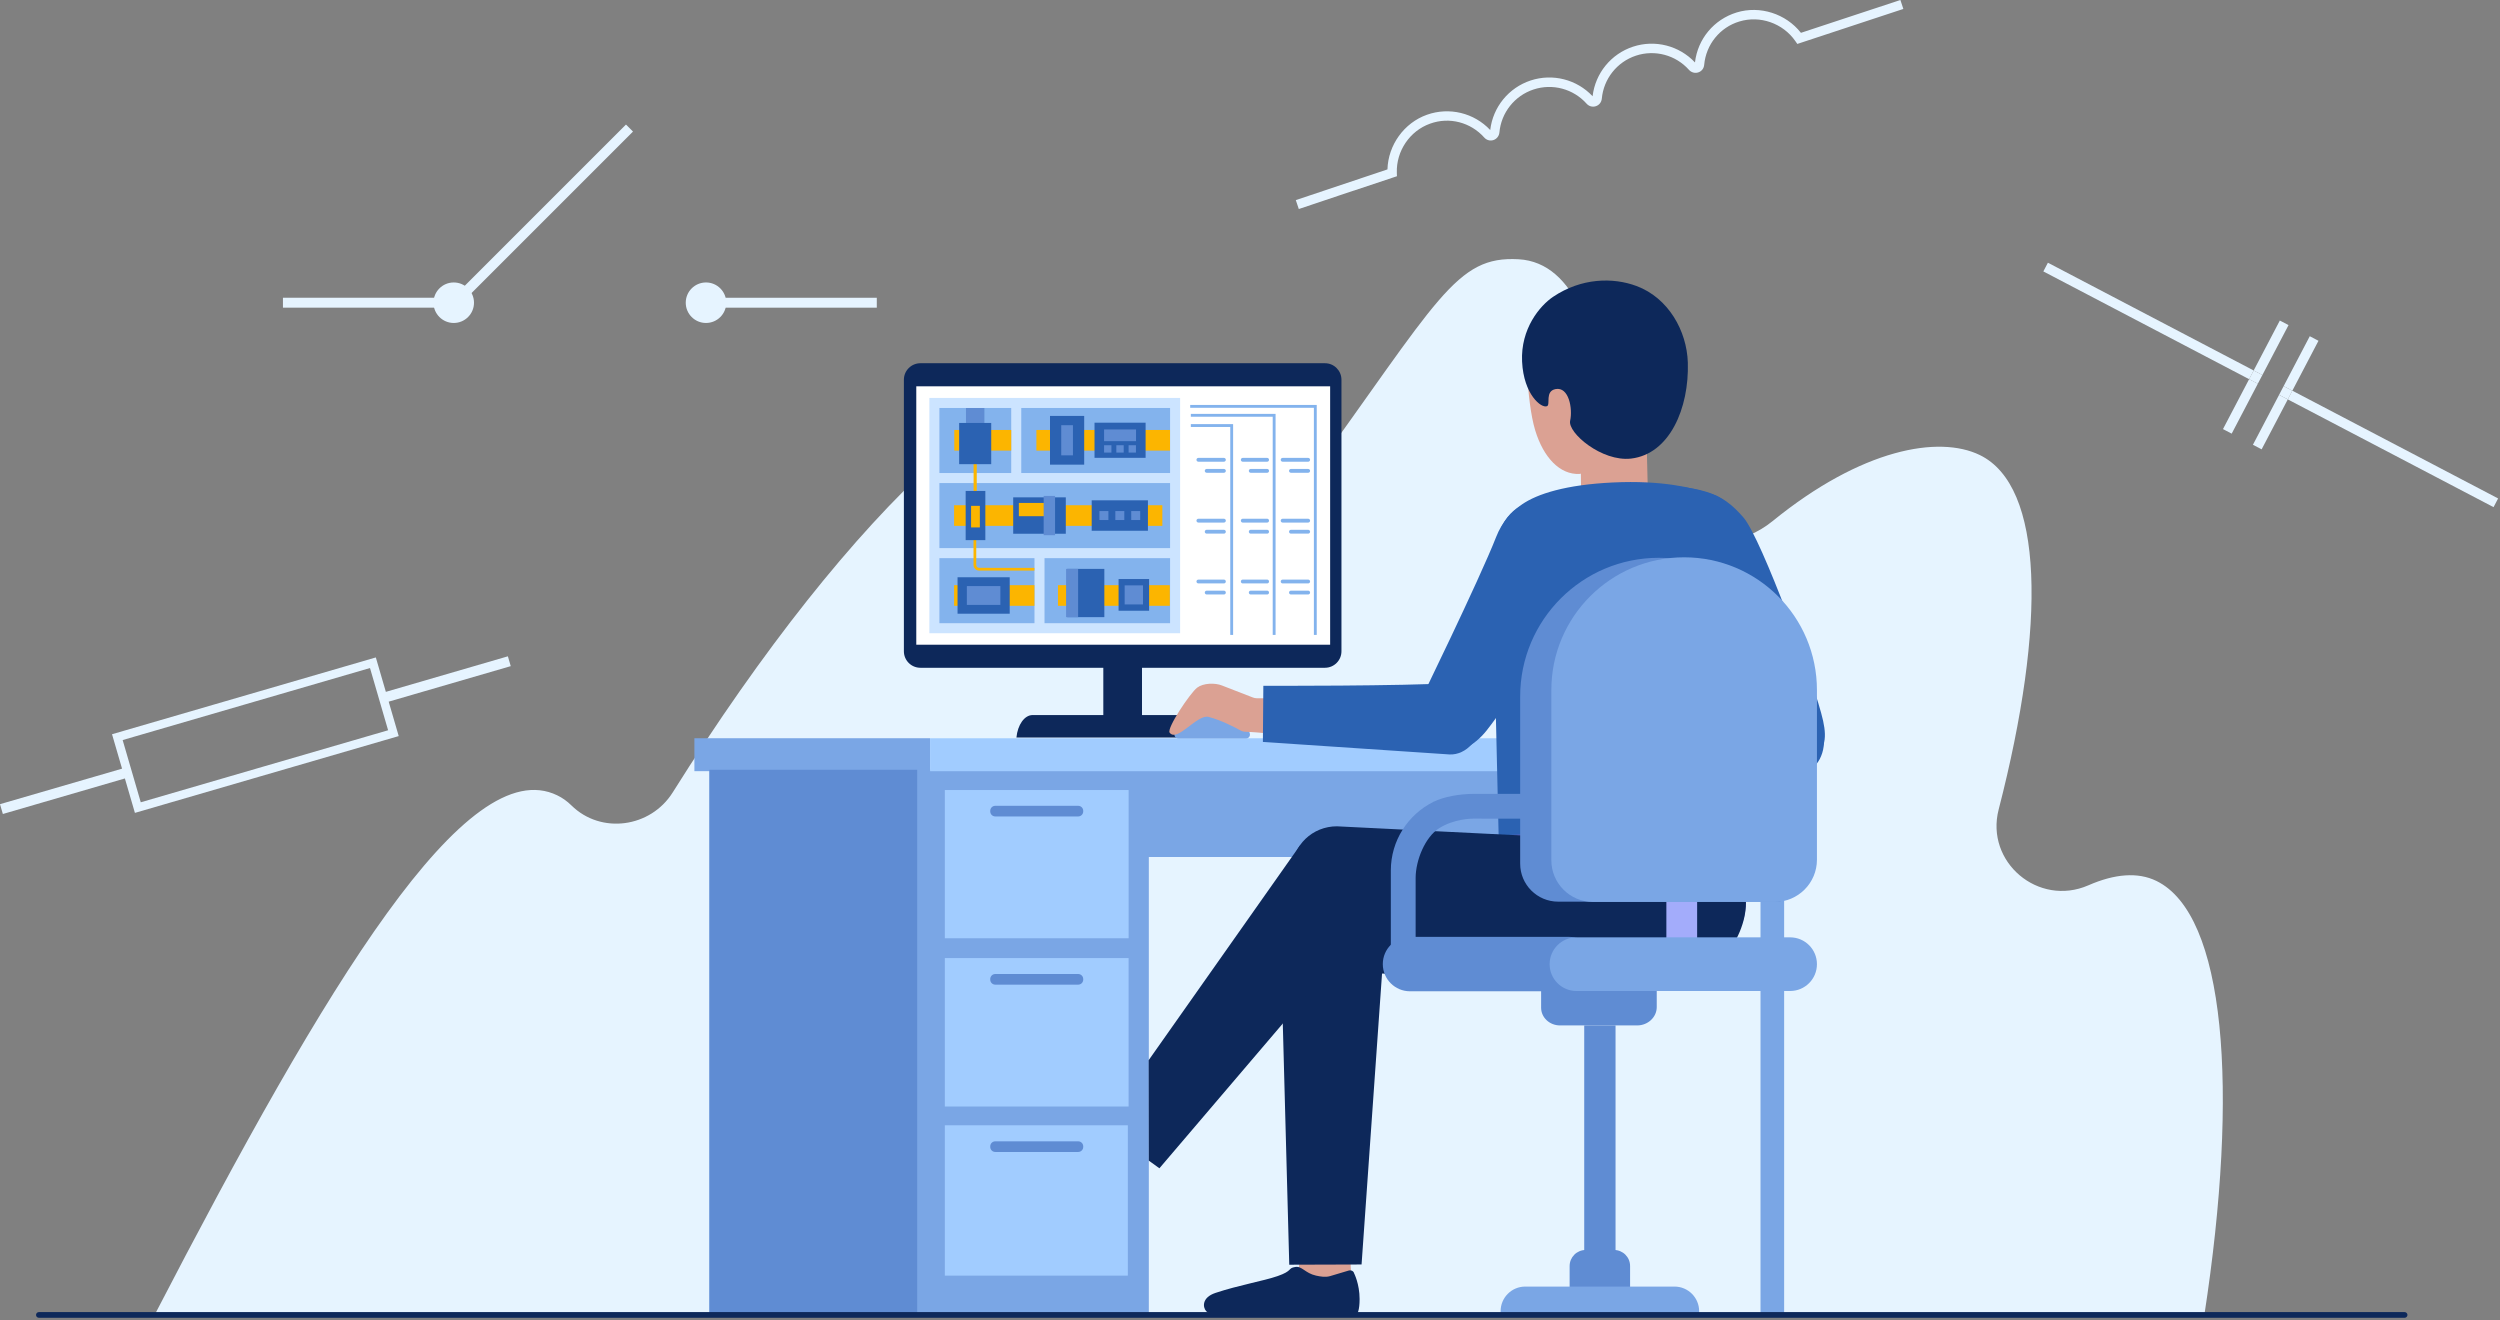 <svg xmlns="http://www.w3.org/2000/svg" xmlns:xlink="http://www.w3.org/1999/xlink" xmlns:serif="http://www.serif.com/" width="100%" height="100%" viewBox="0 0 875 462" xml:space="preserve" style="fill-rule:evenodd;clip-rule:evenodd;stroke-miterlimit:10;">
    <rect x="0" y="0" width="875" height="462" fill="#808080" stroke="none"/>
    <g transform="matrix(1,0,0,1,-68.2,-116.39)">
        <g>
            <g transform="matrix(0.464,-0.886,0.886,0.464,236.81,849.203)">
                <rect x="818.47" y="188.25" width="3.44" height="81.29" style="fill:rgb(230,244,255);"></rect>
            </g>
            <g transform="matrix(0.464,-0.886,0.886,0.464,242.957,948.994)">
                <rect x="904.02" y="233.07" width="3.44" height="81.29" style="fill:rgb(230,244,255);"></rect>
            </g>
            <g transform="matrix(0.464,-0.886,0.886,0.464,227.537,893.722)">
                <rect x="842.49" y="257.1" width="19.72" height="3.44" style="fill:rgb(230,244,255);"></rect>
            </g>
            <g transform="matrix(0.464,-0.886,0.886,0.464,251.476,892.247)">
                <rect x="853.24" y="236.58" width="19.72" height="3.44" style="fill:rgb(230,244,255);"></rect>
            </g>
            <g transform="matrix(0.464,-0.886,0.886,0.464,239.506,892.985)">
                <rect x="856" y="246.84" width="3.44" height="3.44" style="fill:rgb(230,244,255);"></rect>
            </g>
            <g transform="matrix(0.464,-0.886,0.886,0.464,252.229,904.476)">
                <rect x="863.72" y="242.07" width="19.72" height="3.44" style="fill:rgb(230,244,255);"></rect>
            </g>
            <g transform="matrix(0.464,-0.886,0.886,0.464,228.291,905.95)">
                <rect x="852.97" y="262.59" width="19.72" height="3.44" style="fill:rgb(230,244,255);"></rect>
            </g>
            <g transform="matrix(0.464,-0.886,0.886,0.464,240.26,905.213)">
                <rect x="866.49" y="252.33" width="3.44" height="3.44" style="fill:rgb(230,244,255);"></rect>
            </g>
        </g>
        <path d="M246.96,349.54L245.96,346.1L203.25,358.54L199.74,346.49L107.41,373.37L110.92,385.42L68.2,397.85L69.2,401.29L111.91,388.85L115.42,400.9L207.75,374.02L204.24,361.97L246.96,349.54ZM204.04,371.98L117.47,397.19L114.8,388.02L113.8,384.58L111.13,375.41L197.7,350.2L200.37,359.37L201.37,362.81L204.04,371.98Z" style="fill:rgb(230,244,255);fill-rule:nonzero;"></path>
        <g>
            <g transform="matrix(0.707,-0.707,0.707,0.707,-60.784,238.297)">
                <rect x="212.97" y="190.78" width="88.58" height="3.47" style="fill:rgb(230,244,255);"></rect>
            </g>
            <g>
                <rect x="167.23" y="220.6" width="55.87" height="3.47" style="fill:rgb(230,244,255);"></rect>
                <path d="M227.01,215.25C223.09,215.25 219.92,218.43 219.92,222.34C219.92,226.25 223.1,229.43 227.01,229.43C230.93,229.43 234.1,226.25 234.1,222.34C234.1,218.43 230.92,215.25 227.01,215.25Z" style="fill:rgb(230,244,255);fill-rule:nonzero;"></path>
            </g>
            <g>
                <g transform="matrix(-1,-1.22465e-16,1.22465e-16,-1,694.288,444.676)">
                    <rect x="319.21" y="220.6" width="55.87" height="3.47" style="fill:rgb(230,244,255);"></rect>
                </g>
                <path d="M315.3,229.43C319.22,229.43 322.39,226.25 322.39,222.34C322.39,218.43 319.21,215.25 315.3,215.25C311.38,215.25 308.21,218.43 308.21,222.34C308.21,226.25 311.38,229.43 315.3,229.43Z" style="fill:rgb(230,244,255);fill-rule:nonzero;"></path>
            </g>
        </g>
        <path d="M522.78,189.55L521.73,186.43C521.98,186.35 545.88,178.31 553.81,175.68C554.06,167.16 559.6,159.4 567.64,156.55C575.43,153.79 584.1,155.87 589.78,161.9C590.72,153.87 596.22,147.1 603.92,144.56C611.62,142.02 620.07,144.18 625.61,150.07C626.55,142.04 632.05,135.27 639.75,132.73C647.45,130.19 655.9,132.35 661.44,138.24C662.4,130.01 668.07,123.2 676.03,120.75C684.19,118.26 693.26,121.18 698.53,127.88C706.3,125.31 733.34,116.39 733.34,116.39L734.37,119.52C734.37,119.52 704.16,129.49 698.43,131.38L697.26,131.77L696.56,130.76C692.23,124.52 684.18,121.7 676.99,123.91C670.16,125.95 665.3,131.98 664.66,139.12C664.55,140.35 663.76,141.35 662.6,141.73C661.45,142.11 660.17,141.77 659.35,140.85C654.7,135.64 647.41,133.68 640.78,135.87C634.16,138.06 629.47,143.97 628.83,150.92C628.72,152.16 627.92,153.17 626.75,153.56C625.58,153.95 624.34,153.61 623.51,152.68C618.85,147.47 611.57,145.52 604.94,147.71C598.31,149.9 593.62,155.81 592.99,162.77C592.88,163.99 592.06,165.03 590.91,165.41C589.75,165.79 588.52,165.46 587.7,164.54C582.93,159.18 575.46,157.22 568.73,159.67C561.64,162.19 556.85,169.25 557.09,176.84L557.13,178.07L555.96,178.46C549.55,180.55 523.05,189.46 522.78,189.55Z" style="fill:rgb(230,244,255);fill-rule:nonzero;"></path>
    </g>
    <g transform="matrix(1,0,0,1,-68.2,-116.39)">
        <path d="M539.19,576.83C539.9,574.7 535.88,578.79 536.63,576.64C535.1,578.81 538.31,574.72 536.77,576.83L122.2,576.83C182.93,459.62 231.56,379.38 263.24,394.76C265.06,395.64 266.71,396.82 268.19,398.28C278.57,408.5 295.91,406.07 303.65,393.74C366.42,293.64 431.96,232.56 465.82,249C474.97,253.44 481.07,263.18 484.33,277.23C488.74,296.29 513.7,301.16 525.18,285.3C571.88,220.82 577.75,205.91 599.7,207.13C619.83,208.25 628.01,235.17 630.9,265.65C634.47,303.28 667.87,315.64 688.62,298.77C719.82,273.39 746.81,268.7 761.12,275.65C783.51,286.52 784.5,334.7 767.73,399.72C762.98,418.14 781.66,433.88 799.13,426.25C808.35,422.22 816.42,421.55 822.91,424.7C847.06,436.43 851.99,497.02 839.7,576.82L539.19,576.82L539.19,576.83Z" style="fill:rgb(230,244,255);fill-rule:nonzero;"></path>
    </g>
    <g transform="matrix(1,0,0,1,-68.2,-116.39)">
        <g>
            <g>
                <path d="M464.2,372.3L458.06,372.3C456.02,372.3 454.36,370.63 454.36,368.6L454.36,313.91C454.36,311.87 456.03,310.21 458.06,310.21L464.2,310.21C466.24,310.21 467.9,311.88 467.9,313.91L467.9,368.6C467.9,370.64 466.24,372.3 464.2,372.3Z" style="fill:rgb(13,40,90);fill-rule:nonzero;"></path>
                <path d="M498.3,374.53C497.88,370.09 495.5,366.66 492.64,366.66L429.61,366.66C426.75,366.66 424.37,370.09 423.95,374.53L498.3,374.53Z" style="fill:rgb(13,40,90);fill-rule:nonzero;"></path>
            </g>
            <g>
                <path d="M531.94,243.52L390.33,243.52C387.16,243.52 384.56,246.11 384.56,249.29L384.56,344.34C384.56,347.52 387.14,350.11 390.33,350.11L531.94,350.11C535.12,350.11 537.71,347.53 537.71,344.34L537.71,249.29C537.7,246.1 535.12,243.52 531.94,243.52Z" style="fill:rgb(13,40,90);fill-rule:nonzero;"></path>
                <rect x="388.9" y="251.6" width="144.85" height="90.44" style="fill:white;"></rect>
            </g>
            <g>
                <g>
                    <g>
                        <g>
                            <g>
                                <rect x="395.32" y="257.59" width="83.52" height="78.84" style="fill:rgb(131,179,237);"></rect>
                            </g>
                            <path d="M481.24,338.02L393.48,338.02L393.48,255.67L481.24,255.67L481.24,338.02ZM396.99,334.51L477.73,334.51L477.73,259.18L396.99,259.18L396.99,334.51Z" style="fill:rgb(204,228,255);fill-rule:nonzero;"></path>
                            <rect x="394.96" y="281.95" width="85.36" height="3.51" style="fill:rgb(204,228,255);"></rect>
                            <rect x="394.96" y="308.23" width="85.36" height="3.51" style="fill:rgb(204,228,255);"></rect>
                            <rect x="422.13" y="258.01" width="3.51" height="25.6" style="fill:rgb(204,228,255);"></rect>
                            <rect x="430.27" y="310.38" width="3.51" height="25.6" style="fill:rgb(204,228,255);"></rect>
                        </g>
                    </g>
                    <rect x="406.29" y="259.19" width="6.45" height="10.78" style="fill:rgb(95,140,211);"></rect>
                    <rect x="402.2" y="266.88" width="2.13" height="7.22" style="fill:rgb(252,181,0);"></rect>
                    <rect x="402.13" y="293.22" width="72.89" height="7.22" style="fill:rgb(252,181,0);"></rect>
                    <rect x="402.13" y="321.2" width="28.12" height="7.22" style="fill:rgb(252,181,0);"></rect>
                    <rect x="438.49" y="321.2" width="39.14" height="7.22" style="fill:rgb(252,181,0);"></rect>
                    <rect x="414.87" y="266.88" width="7.26" height="7.22" style="fill:rgb(252,181,0);"></rect>
                    <g>
                        <g>
                            <rect x="430.94" y="266.88" width="46.77" height="7.22" style="fill:rgb(252,181,0);"></rect>
                            <g>
                                <rect x="435.7" y="261.96" width="11.97" height="17.06" style="fill:rgb(43,98,178);"></rect>
                                <rect x="439.63" y="265.21" width="4.1" height="10.55" style="fill:rgb(95,140,211);"></rect>
                            </g>
                            <g>
                                <rect x="451.28" y="264.33" width="17.88" height="12.3" style="fill:rgb(43,98,178);"></rect>
                                <rect x="454.63" y="266.7" width="11.18" height="4.1" style="fill:rgb(95,140,211);"></rect>
                                <rect x="454.63" y="272.22" width="2.57" height="2.57" style="fill:rgb(95,140,211);"></rect>
                                <rect x="463.21" y="272.22" width="2.57" height="2.57" style="fill:rgb(95,140,211);"></rect>
                                <rect x="458.92" y="272.22" width="2.57" height="2.57" style="fill:rgb(95,140,211);"></rect>
                            </g>
                        </g>
                    </g>
                    <rect x="408.96" y="277.83" width="1.1" height="17.9" style="fill:rgb(252,181,0);"></rect>
                    <rect x="403.9" y="264.42" width="11.23" height="14.43" style="fill:rgb(43,98,178);"></rect>
                    <path d="M430.25,316.1L410.86,316.09C409.8,316.09 408.93,315.22 408.93,314.16L408.93,303.14L409.89,303.14L409.89,314.16C409.89,314.69 410.32,315.13 410.86,315.13L430.25,315.14L430.25,316.1Z" style="fill:rgb(252,181,0);fill-rule:nonzero;"></path>
                    <g>
                        <rect x="406.18" y="288.22" width="6.89" height="17.22" style="fill:rgb(43,98,178);"></rect>
                        <rect x="408.08" y="293.44" width="3.07" height="7.55" style="fill:rgb(252,181,0);"></rect>
                    </g>
                    <g>
                        <rect x="450.29" y="291.5" width="19.68" height="10.66" style="fill:rgb(43,98,178);"></rect>
                        <g>
                            <rect x="453" y="295.26" width="3.14" height="3.14" style="fill:rgb(95,140,211);"></rect>
                            <rect x="458.57" y="295.26" width="3.14" height="3.14" style="fill:rgb(95,140,211);"></rect>
                            <rect x="464.13" y="295.26" width="3.14" height="3.14" style="fill:rgb(95,140,211);"></rect>
                        </g>
                    </g>
                    <g>
                        <rect x="422.82" y="290.46" width="18.41" height="12.74" style="fill:rgb(43,98,178);"></rect>
                        <rect x="424.8" y="292.42" width="11.52" height="4.64" style="fill:rgb(252,181,0);"></rect>
                        <rect x="433.48" y="289.96" width="3.99" height="13.75" style="fill:rgb(95,140,211);"></rect>
                    </g>
                    <rect x="403.34" y="318.43" width="18.26" height="12.76" style="fill:rgb(43,98,178);"></rect>
                    <rect x="406.6" y="321.52" width="11.73" height="6.58" style="fill:rgb(95,140,211);"></rect>
                    <g>
                        <rect x="441.71" y="315.5" width="13.01" height="16.89" style="fill:rgb(43,98,178);"></rect>
                        <rect x="441.33" y="315.5" width="4.21" height="16.89" style="fill:rgb(95,140,211);"></rect>
                    </g>
                    <g>
                        <rect x="459.7" y="319.05" width="10.69" height="11.1" style="fill:rgb(43,98,178);"></rect>
                        <rect x="461.83" y="321.27" width="6.42" height="6.67" style="fill:rgb(95,140,211);"></rect>
                    </g>
                </g>
            </g>
            <g>
                <g>
                    <path d="M529.06,338.61L528.06,338.61L528.06,259.12L484.77,259.12L484.77,258.12L529.06,258.12L529.06,338.61Z" style="fill:rgb(131,179,237);fill-rule:nonzero;"></path>
                    <path d="M514.65,338.61L513.65,338.61L513.65,262.25L484.99,262.25L484.99,261.25L514.65,261.25L514.65,338.61Z" style="fill:rgb(131,179,237);fill-rule:nonzero;"></path>
                    <path d="M499.79,338.61L498.79,338.61L498.79,265.83L484.99,265.83L484.99,264.83L499.79,264.83L499.79,338.61Z" style="fill:rgb(131,179,237);fill-rule:nonzero;"></path>
                    <g>
                        <g>
                            <path d="M496.57,276.65L487.63,276.65C487.26,276.65 486.96,276.95 486.96,277.32C486.96,277.69 487.26,277.99 487.63,277.99L496.57,277.99C496.94,277.99 497.24,277.69 497.24,277.32C497.24,276.95 496.94,276.65 496.57,276.65Z" style="fill:rgb(131,179,237);fill-rule:nonzero;"></path>
                            <path d="M496.57,280.52L490.54,280.52C490.17,280.52 489.87,280.82 489.87,281.19C489.87,281.56 490.17,281.86 490.54,281.86L496.57,281.86C496.94,281.86 497.24,281.56 497.24,281.19C497.24,280.82 496.94,280.52 496.57,280.52Z" style="fill:rgb(131,179,237);fill-rule:nonzero;"></path>
                        </g>
                        <g>
                            <path d="M496.57,297.95L487.63,297.95C487.26,297.95 486.96,298.25 486.96,298.62C486.96,298.99 487.26,299.29 487.63,299.29L496.57,299.29C496.94,299.29 497.24,298.99 497.24,298.62C497.24,298.25 496.94,297.95 496.57,297.95Z" style="fill:rgb(131,179,237);fill-rule:nonzero;"></path>
                            <path d="M496.57,301.82L490.54,301.82C490.17,301.82 489.87,302.12 489.87,302.49C489.87,302.86 490.17,303.16 490.54,303.16L496.57,303.16C496.94,303.16 497.24,302.86 497.24,302.49C497.24,302.12 496.94,301.82 496.57,301.82Z" style="fill:rgb(131,179,237);fill-rule:nonzero;"></path>
                        </g>
                        <g>
                            <path d="M496.57,319.25L487.63,319.25C487.26,319.25 486.96,319.55 486.96,319.92C486.96,320.29 487.26,320.59 487.63,320.59L496.57,320.59C496.94,320.59 497.24,320.29 497.24,319.92C497.24,319.55 496.94,319.25 496.57,319.25Z" style="fill:rgb(131,179,237);fill-rule:nonzero;"></path>
                            <path d="M496.57,323.12L490.54,323.12C490.17,323.12 489.87,323.42 489.87,323.79C489.87,324.16 490.17,324.46 490.54,324.46L496.57,324.46C496.94,324.46 497.24,324.16 497.24,323.79C497.24,323.42 496.94,323.12 496.57,323.12Z" style="fill:rgb(131,179,237);fill-rule:nonzero;"></path>
                        </g>
                    </g>
                    <g>
                        <g>
                            <path d="M511.72,276.65L503.14,276.65C502.79,276.65 502.5,276.95 502.5,277.32C502.5,277.69 502.79,277.99 503.14,277.99L511.72,277.99C512.07,277.99 512.36,277.69 512.36,277.32C512.36,276.95 512.07,276.65 511.72,276.65Z" style="fill:rgb(131,179,237);fill-rule:nonzero;"></path>
                            <path d="M511.72,280.52L505.93,280.52C505.58,280.52 505.29,280.82 505.29,281.19C505.29,281.56 505.58,281.86 505.93,281.86L511.72,281.86C512.07,281.86 512.36,281.56 512.36,281.19C512.36,280.82 512.07,280.52 511.72,280.52Z" style="fill:rgb(131,179,237);fill-rule:nonzero;"></path>
                        </g>
                        <g>
                            <path d="M511.72,297.95L503.14,297.95C502.79,297.95 502.5,298.25 502.5,298.62C502.5,298.99 502.79,299.29 503.14,299.29L511.72,299.29C512.07,299.29 512.36,298.99 512.36,298.62C512.36,298.25 512.07,297.95 511.72,297.95Z" style="fill:rgb(131,179,237);fill-rule:nonzero;"></path>
                            <path d="M511.72,301.82L505.93,301.82C505.58,301.82 505.29,302.12 505.29,302.49C505.29,302.86 505.58,303.16 505.93,303.16L511.72,303.16C512.07,303.16 512.36,302.86 512.36,302.49C512.36,302.12 512.07,301.82 511.72,301.82Z" style="fill:rgb(131,179,237);fill-rule:nonzero;"></path>
                        </g>
                        <g>
                            <path d="M511.72,319.25L503.14,319.25C502.79,319.25 502.5,319.55 502.5,319.92C502.5,320.29 502.79,320.59 503.14,320.59L511.72,320.59C512.07,320.59 512.36,320.29 512.36,319.92C512.36,319.55 512.07,319.25 511.72,319.25Z" style="fill:rgb(131,179,237);fill-rule:nonzero;"></path>
                            <path d="M511.72,323.12L505.93,323.12C505.58,323.12 505.29,323.42 505.29,323.79C505.29,324.16 505.58,324.46 505.93,324.46L511.72,324.46C512.07,324.46 512.36,324.16 512.36,323.79C512.36,323.42 512.07,323.12 511.72,323.12Z" style="fill:rgb(131,179,237);fill-rule:nonzero;"></path>
                        </g>
                    </g>
                    <g>
                        <g>
                            <path d="M526.06,276.65L517.12,276.65C516.75,276.65 516.45,276.95 516.45,277.32C516.45,277.69 516.75,277.99 517.12,277.99L526.06,277.99C526.43,277.99 526.73,277.69 526.73,277.32C526.73,276.95 526.43,276.65 526.06,276.65Z" style="fill:rgb(131,179,237);fill-rule:nonzero;"></path>
                            <path d="M526.06,280.52L520.03,280.52C519.66,280.52 519.36,280.82 519.36,281.19C519.36,281.56 519.66,281.86 520.03,281.86L526.06,281.86C526.43,281.86 526.73,281.56 526.73,281.19C526.73,280.82 526.43,280.52 526.06,280.52Z" style="fill:rgb(131,179,237);fill-rule:nonzero;"></path>
                        </g>
                        <g>
                            <path d="M526.06,297.95L517.12,297.95C516.75,297.95 516.45,298.25 516.45,298.62C516.45,298.99 516.75,299.29 517.12,299.29L526.06,299.29C526.43,299.29 526.73,298.99 526.73,298.62C526.73,298.25 526.43,297.95 526.06,297.95Z" style="fill:rgb(131,179,237);fill-rule:nonzero;"></path>
                            <path d="M526.06,301.82L520.03,301.82C519.66,301.82 519.36,302.12 519.36,302.49C519.36,302.86 519.66,303.16 520.03,303.16L526.06,303.16C526.43,303.16 526.73,302.86 526.73,302.49C526.73,302.12 526.43,301.82 526.06,301.82Z" style="fill:rgb(131,179,237);fill-rule:nonzero;"></path>
                        </g>
                        <g>
                            <path d="M526.06,319.25L517.12,319.25C516.75,319.25 516.45,319.55 516.45,319.92C516.45,320.29 516.75,320.59 517.12,320.59L526.06,320.59C526.43,320.59 526.73,320.29 526.73,319.92C526.73,319.55 526.43,319.25 526.06,319.25Z" style="fill:rgb(131,179,237);fill-rule:nonzero;"></path>
                            <path d="M526.06,323.12L520.03,323.12C519.66,323.12 519.36,323.42 519.36,323.79C519.36,324.16 519.66,324.46 520.03,324.46L526.06,324.46C526.43,324.46 526.73,324.16 526.73,323.79C526.73,323.42 526.43,323.12 526.06,323.12Z" style="fill:rgb(131,179,237);fill-rule:nonzero;"></path>
                        </g>
                    </g>
                </g>
            </g>
        </g>
        <path d="M316.51,385.7L316.5,575.91L470.29,575.91L470.29,416.33L684.38,416.33L684.38,576.67L692.65,576.67L692.65,385.7L316.51,385.7Z" style="fill:rgb(122,166,229);fill-rule:nonzero;"></path>
        <g>
            <g>
                <g>
                    <rect x="398.89" y="392.9" width="64.33" height="51.88" style="fill:rgb(161,204,255);"></rect>
                    <rect x="398.89" y="451.72" width="64.32" height="51.95" style="fill:rgb(161,204,255);"></rect>
                    <rect x="398.89" y="510.24" width="64.05" height="52.62" style="fill:rgb(161,204,255);"></rect>
                </g>
            </g>
            <g>
                <path d="M445.56,402.15L416.55,402.15C415.57,402.15 414.78,401.36 414.78,400.38L414.78,400.19C414.78,399.21 415.57,398.42 416.55,398.42L445.56,398.42C446.54,398.42 447.33,399.21 447.33,400.19L447.33,400.38C447.33,401.36 446.54,402.15 445.56,402.15Z" style="fill:rgb(95,140,211);fill-rule:nonzero;"></path>
                <path d="M445.56,461.02L416.55,461.02C415.57,461.02 414.78,460.23 414.78,459.25L414.78,459.06C414.78,458.08 415.57,457.29 416.55,457.29L445.56,457.29C446.54,457.29 447.33,458.08 447.33,459.06L447.33,459.25C447.33,460.23 446.54,461.02 445.56,461.02Z" style="fill:rgb(95,140,211);fill-rule:nonzero;"></path>
                <path d="M445.56,519.58L416.55,519.58C415.57,519.58 414.78,518.79 414.78,517.81L414.78,517.62C414.78,516.64 415.57,515.85 416.55,515.85L445.56,515.85C446.54,515.85 447.33,516.64 447.33,517.62L447.33,517.81C447.33,518.79 446.54,519.58 445.56,519.58Z" style="fill:rgb(95,140,211);fill-rule:nonzero;"></path>
            </g>
        </g>
        <g>
            <rect x="311.24" y="374.77" width="82.48" height="11.53" style="fill:rgb(122,166,229);"></rect>
            <path d="M702.12,384.38L702.12,376.71C702.12,375.64 701.26,374.78 700.19,374.78L393.72,374.78L393.72,386.31L700.19,386.31C701.26,386.3 702.12,385.44 702.12,384.38Z" style="fill:rgb(161,204,255);fill-rule:nonzero;"></path>
        </g>
        <rect x="316.5" y="385.81" width="72.72" height="190.11" style="fill:rgb(95,140,211);"></rect>
        <g>
            <g>
                <path d="M621.8,306.67L645.39,306.45L644.18,257.29L620.86,229.8L621.8,306.67Z" style="fill:rgb(219,161,147);fill-rule:nonzero;"></path>
                <path d="M602.33,234.81C602.33,234.81 602.23,256.23 605.53,267.04C608.44,276.57 614.18,282.59 621.01,282.27L629.18,280.78C635.99,280.46 641.26,274.69 640.96,267.88L636.64,230.25C636.57,228.6 635.14,227.33 633.49,227.46L606.98,229.63C605.4,229.74 602.25,233.22 602.33,234.81Z" style="fill:rgb(219,161,147);fill-rule:nonzero;"></path>
                <path d="M611.79,220.27C607.16,223.39 600.38,231.43 600.93,242.96C601.48,254.51 607.73,259.44 609.68,258.54C610.91,257.97 608.86,253.31 612.64,252.57C617.31,251.66 618.69,259.43 617.75,263.64C616.81,267.85 628.86,278.1 639.1,276.89C652.56,275.3 659.44,259.28 658.94,243.27C658.59,232.2 652.15,220.66 640.99,216.5C632.76,213.42 621.7,213.61 611.79,220.27Z" style="fill:rgb(13,40,90);fill-rule:nonzero;"></path>
            </g>
            <g>
                <path d="M494.49,570.77L498.27,569.81C504.35,568.36 520,563.9 522.15,561.56C524.32,559.2 521.7,544.71 521.7,544.71L541.21,544.08C541.21,544.08 540.64,546.83 540.95,559.83C541.02,562.97 542.44,567.98 542.71,570.06C543.08,572.98 542.28,575.78 538.89,575.9L497.93,575.57C497.87,575.58 497.81,575.59 497.75,575.6L495.84,575.56L495.4,575.56L495.4,575.55L494.9,575.54C493.21,575.62 491.81,575.1 491.76,573.75C491.69,572.14 492.81,571.04 494.49,570.77Z" style="fill:rgb(219,161,147);fill-rule:nonzero;"></path>
                <path d="M493.61,568.91C501.66,566.22 510.43,564.73 515.36,563.02C520.78,561.14 518.8,560.28 521.53,559.83C523.91,559.43 524.97,562 528.8,562.85C530.43,563.21 532.08,563.49 533.69,563.04L540.26,561.08C541.07,560.84 541.95,561.27 542.12,562.01C542.12,562.01 544.06,565.75 544.06,571.06C544.06,574.82 543.36,576.6 542.63,576.59L493.81,576.34C492.02,576.25 491.06,576.04 490.35,575.27C489.16,573.96 488.77,570.53 493.61,568.91Z" style="fill:rgb(13,40,90);fill-rule:nonzero;"></path>
            </g>
            <path d="M505.65,373.21C504.77,369.36 501.33,366.46 497.25,366.46L487.69,366.46C483.61,366.46 480.17,369.36 479.29,373.21C479.1,374.05 479.73,374.85 480.58,374.85L504.36,374.85C505.21,374.85 505.84,374.05 505.65,373.21Z" style="fill:rgb(122,166,229);fill-rule:nonzero;"></path>
            <g>
                <g>
                    <path d="M627.93,308.98C625.87,318.36 596.37,362.16 588.52,372.06C584.25,377.44 577.55,381.37 571.88,378.85L571.13,378.59C565.55,376.11 562.3,369.45 564.33,363.69C564.33,363.69 585.95,319.41 591.87,304.28C595.94,293.88 605.26,289.55 610.58,291.68C610.58,291.68 619.51,296.01 625.41,300.92C627.93,303.03 628.63,305.77 627.93,308.98Z" style="fill:rgb(43,98,178);fill-rule:nonzero;"></path>
                    <path d="M524.24,360.77L508.14,360.78C507.65,360.78 507.16,360.69 506.7,360.51C504.6,359.7 498.3,357.28 495.94,356.33C493.46,355.32 489.35,355.43 487.19,357.08C484.79,358.92 476.43,371.34 477.58,372.83C480.26,376.31 487.19,366.25 491.23,367.31C495.69,368.48 500.44,370.97 502.32,372.01C502.87,372.32 503.49,372.49 504.12,372.51C505.68,372.56 507.14,372.68 507.84,372.72L523.57,374.07C525.82,374.26 527.79,372.56 527.93,370.31L528.25,365.06C528.4,362.72 526.56,360.76 524.24,360.77Z" style="fill:rgb(219,161,147);fill-rule:nonzero;"></path>
                    <path d="M510.37,356.41C510.6,356.44 560.12,356.54 576.57,355.44C582.47,355.05 587.15,360.69 586.86,367.83C586.57,374.95 581.44,380.68 575.58,380.45L510.21,376.07L510.37,356.41Z" style="fill:rgb(43,98,178);fill-rule:nonzero;"></path>
                </g>
            </g>
            <path d="M600.83,292.98C606.25,289.19 616.36,286.04 632.62,285.26C650.09,284.42 660.69,287.1 667.37,289.33C681.13,293.92 678.8,314.56 678.94,328.33C679.35,368.54 678.07,423.43 678.07,423.43L593.06,423.43L590.86,328.33C589.33,301.25 595.48,296.72 600.83,292.98Z" style="fill:rgb(43,98,178);fill-rule:nonzero;"></path>
            <g>
                <path d="M678.45,297.56C684.72,304.83 703.58,356.33 706.29,368.67C707.76,375.38 706.86,379.61 701.32,382.41L700.56,383.98C695.12,386.73 685.21,384.73 682.04,379.51L655.28,324.47L640.7,285.53C664.36,286.77 670.42,288.26 678.45,297.56Z" style="fill:rgb(43,98,178);fill-rule:nonzero;"></path>
                <g>
                    <g>
                        <g>
                            <path d="M629.47,384.46C629.7,384.43 677.57,368.86 693.19,363.7C698.79,361.85 704.74,365.95 706.25,372.7C707.76,379.43 704.25,386.08 698.53,387.33L634.26,402.88L629.47,384.46Z" style="fill:rgb(43,98,178);fill-rule:nonzero;"></path>
                        </g>
                    </g>
                </g>
            </g>
            <path d="M678.38,405.56C678.38,405.56 680.15,426.8 679.01,435.31C677.93,443.36 672.56,448.76 665.06,448.76L604.11,448.76C596.61,448.76 591.96,442.17 591.96,434.03L592.65,408.78L678.38,405.56Z" style="fill:rgb(101,95,196);fill-rule:nonzero;"></path>
            <g>
                <path d="M644.9,410.95L530.45,424.99C521.85,425.81 515.64,433.3 516.49,441.82C517.31,450.03 524.41,456.35 532.75,456.29L647.74,461.32C670.66,460.89 675.07,441.91 675.3,429.85C670.17,427.01 653.73,415.84 644.9,410.95Z" style="fill:rgb(13,40,90);fill-rule:nonzero;"></path>
                <path d="M553.97,427.93L544.75,558.96L519.44,559.04L516.25,440.16C515.9,431.89 522.97,425.24 531.2,426.1L553.97,427.93Z" style="fill:rgb(13,40,90);fill-rule:nonzero;"></path>
            </g>
            <path d="M650.72,411.28L537.75,405.68C529.1,404.81 521.43,410.88 520.52,419.35C519.64,427.5 525.34,435.04 533.58,436.61L646.93,459.36C667.44,463.58 679.28,444.83 679.27,432.52C679.25,403.99 662.99,412.66 650.72,411.28Z" style="fill:rgb(13,40,90);fill-rule:nonzero;"></path>
            <path d="M674.55,324.51L677.67,387.77" style="fill:none;fill-rule:nonzero;stroke:white;stroke-width:2.5px;"></path>
            <g>
                <g>
                    <path d="M633.11,553.88L623.19,553.88C620.08,553.88 617.57,556.4 617.57,559.5L617.57,569.42C617.57,572.53 620.09,575.04 623.19,575.04L633.11,575.04C636.22,575.04 638.73,572.52 638.73,569.42L638.73,559.5C638.74,556.4 636.22,553.88 633.11,553.88Z" style="fill:rgb(95,140,211);fill-rule:nonzero;"></path>
                    <rect x="622.68" y="475.29" width="10.96" height="83.71" style="fill:rgb(95,140,211);"></rect>
                    <path d="M600.05,453.65L600.05,455.7C600.05,459.62 603.44,462.8 607.63,462.8L607.59,462.8L607.59,469.09C607.59,472.51 610.55,475.29 614.21,475.29L641.19,475.29C644.98,475.29 648.06,472.41 648.06,468.86L648.06,462.8L648.69,462.8C652.88,462.8 656.27,459.62 656.27,455.7L656.27,453.65L600.05,453.65Z" style="fill:rgb(95,140,211);fill-rule:nonzero;"></path>
                    <path d="M662.86,576.2C662.89,575.91 662.9,575.62 662.9,575.32C662.9,570.55 659.03,566.69 654.27,566.69L602.04,566.69C597.27,566.69 593.41,570.56 593.41,575.32C593.41,575.62 593.43,575.91 593.45,576.2L662.86,576.2Z" style="fill:rgb(122,166,229);fill-rule:nonzero;"></path>
                </g>
                <path d="M602.06,402.92L602.06,394.24L584.17,394.24C579.09,394.24 573.53,395.24 569.95,397.01L569.77,397.01L569.77,397.1C561.01,401.52 554.99,410.6 554.99,421.06L554.99,452.85C554.99,455.03 556.76,456.8 558.94,456.8L559.72,456.8C561.9,456.8 563.67,455.03 563.67,452.85L563.67,423.71C563.67,417.47 567.01,409.32 571.94,406.24C577.12,403 583.1,402.91 583.79,402.91C588.85,402.92 602.06,402.92 602.06,402.92Z" style="fill:rgb(95,140,211);fill-rule:nonzero;"></path>
                <rect x="651.43" y="429.65" width="10.77" height="18.01" style="fill:rgb(163,172,251);"></rect>
                <g>
                    <path d="M617.42,463.34L561.7,463.34C556.44,463.34 552.18,459.08 552.18,453.82C552.18,448.56 556.44,444.3 561.7,444.3L617.42,444.3C622.68,444.3 626.94,448.56 626.94,453.82C626.94,459.08 622.68,463.34 617.42,463.34Z" style="fill:rgb(95,140,211);fill-rule:nonzero;"></path>
                    <path d="M694.74,463.24L619.96,463.24C614.77,463.24 610.57,459.04 610.57,453.85C610.57,448.66 614.77,444.46 619.96,444.46L694.74,444.46C699.93,444.46 704.13,448.66 704.13,453.85C704.13,459.04 699.93,463.24 694.74,463.24Z" style="fill:rgb(122,166,229);fill-rule:nonzero;"></path>
                </g>
                <g>
                    <path d="M691.36,431.97L613.56,431.97C606.22,431.97 600.26,426.02 600.26,418.67L600.26,360.16C600.26,333.35 621.99,311.62 648.8,311.62C672.3,311.62 691.36,330.67 691.36,354.18L691.36,431.97Z" style="fill:rgb(95,140,211);fill-rule:nonzero;"></path>
                    <path d="M657.65,311.45C683.32,311.45 704.13,332.26 704.13,357.93L704.13,417.29C704.13,425.45 697.51,432.07 689.35,432.07L625.76,432.07C617.7,432.07 611.17,425.54 611.17,417.48L611.17,357.93C611.17,332.26 631.98,311.45 657.65,311.45Z" style="fill:rgb(122,166,229);fill-rule:nonzero;"></path>
                </g>
            </g>
            <g>
                <g>
                    <path d="M523.12,412.39L470.23,487.46L470.28,522.61L473.99,525.29L551.03,434.92L523.12,412.39Z" style="fill:rgb(13,40,90);fill-rule:nonzero;"></path>
                </g>
            </g>
        </g>
    </g>
    <g transform="matrix(1,0,0,1,-68.2,-116.39)">
        <path d="M909.81,577.62L81.81,577.62C81.26,577.62 80.81,577.17 80.81,576.62C80.81,576.07 81.26,575.62 81.81,575.62L909.81,575.62C910.36,575.62 910.81,576.07 910.81,576.62C910.81,577.17 910.36,577.62 909.81,577.62Z" style="fill:rgb(13,40,90);fill-rule:nonzero;"></path>
    </g>
</svg>